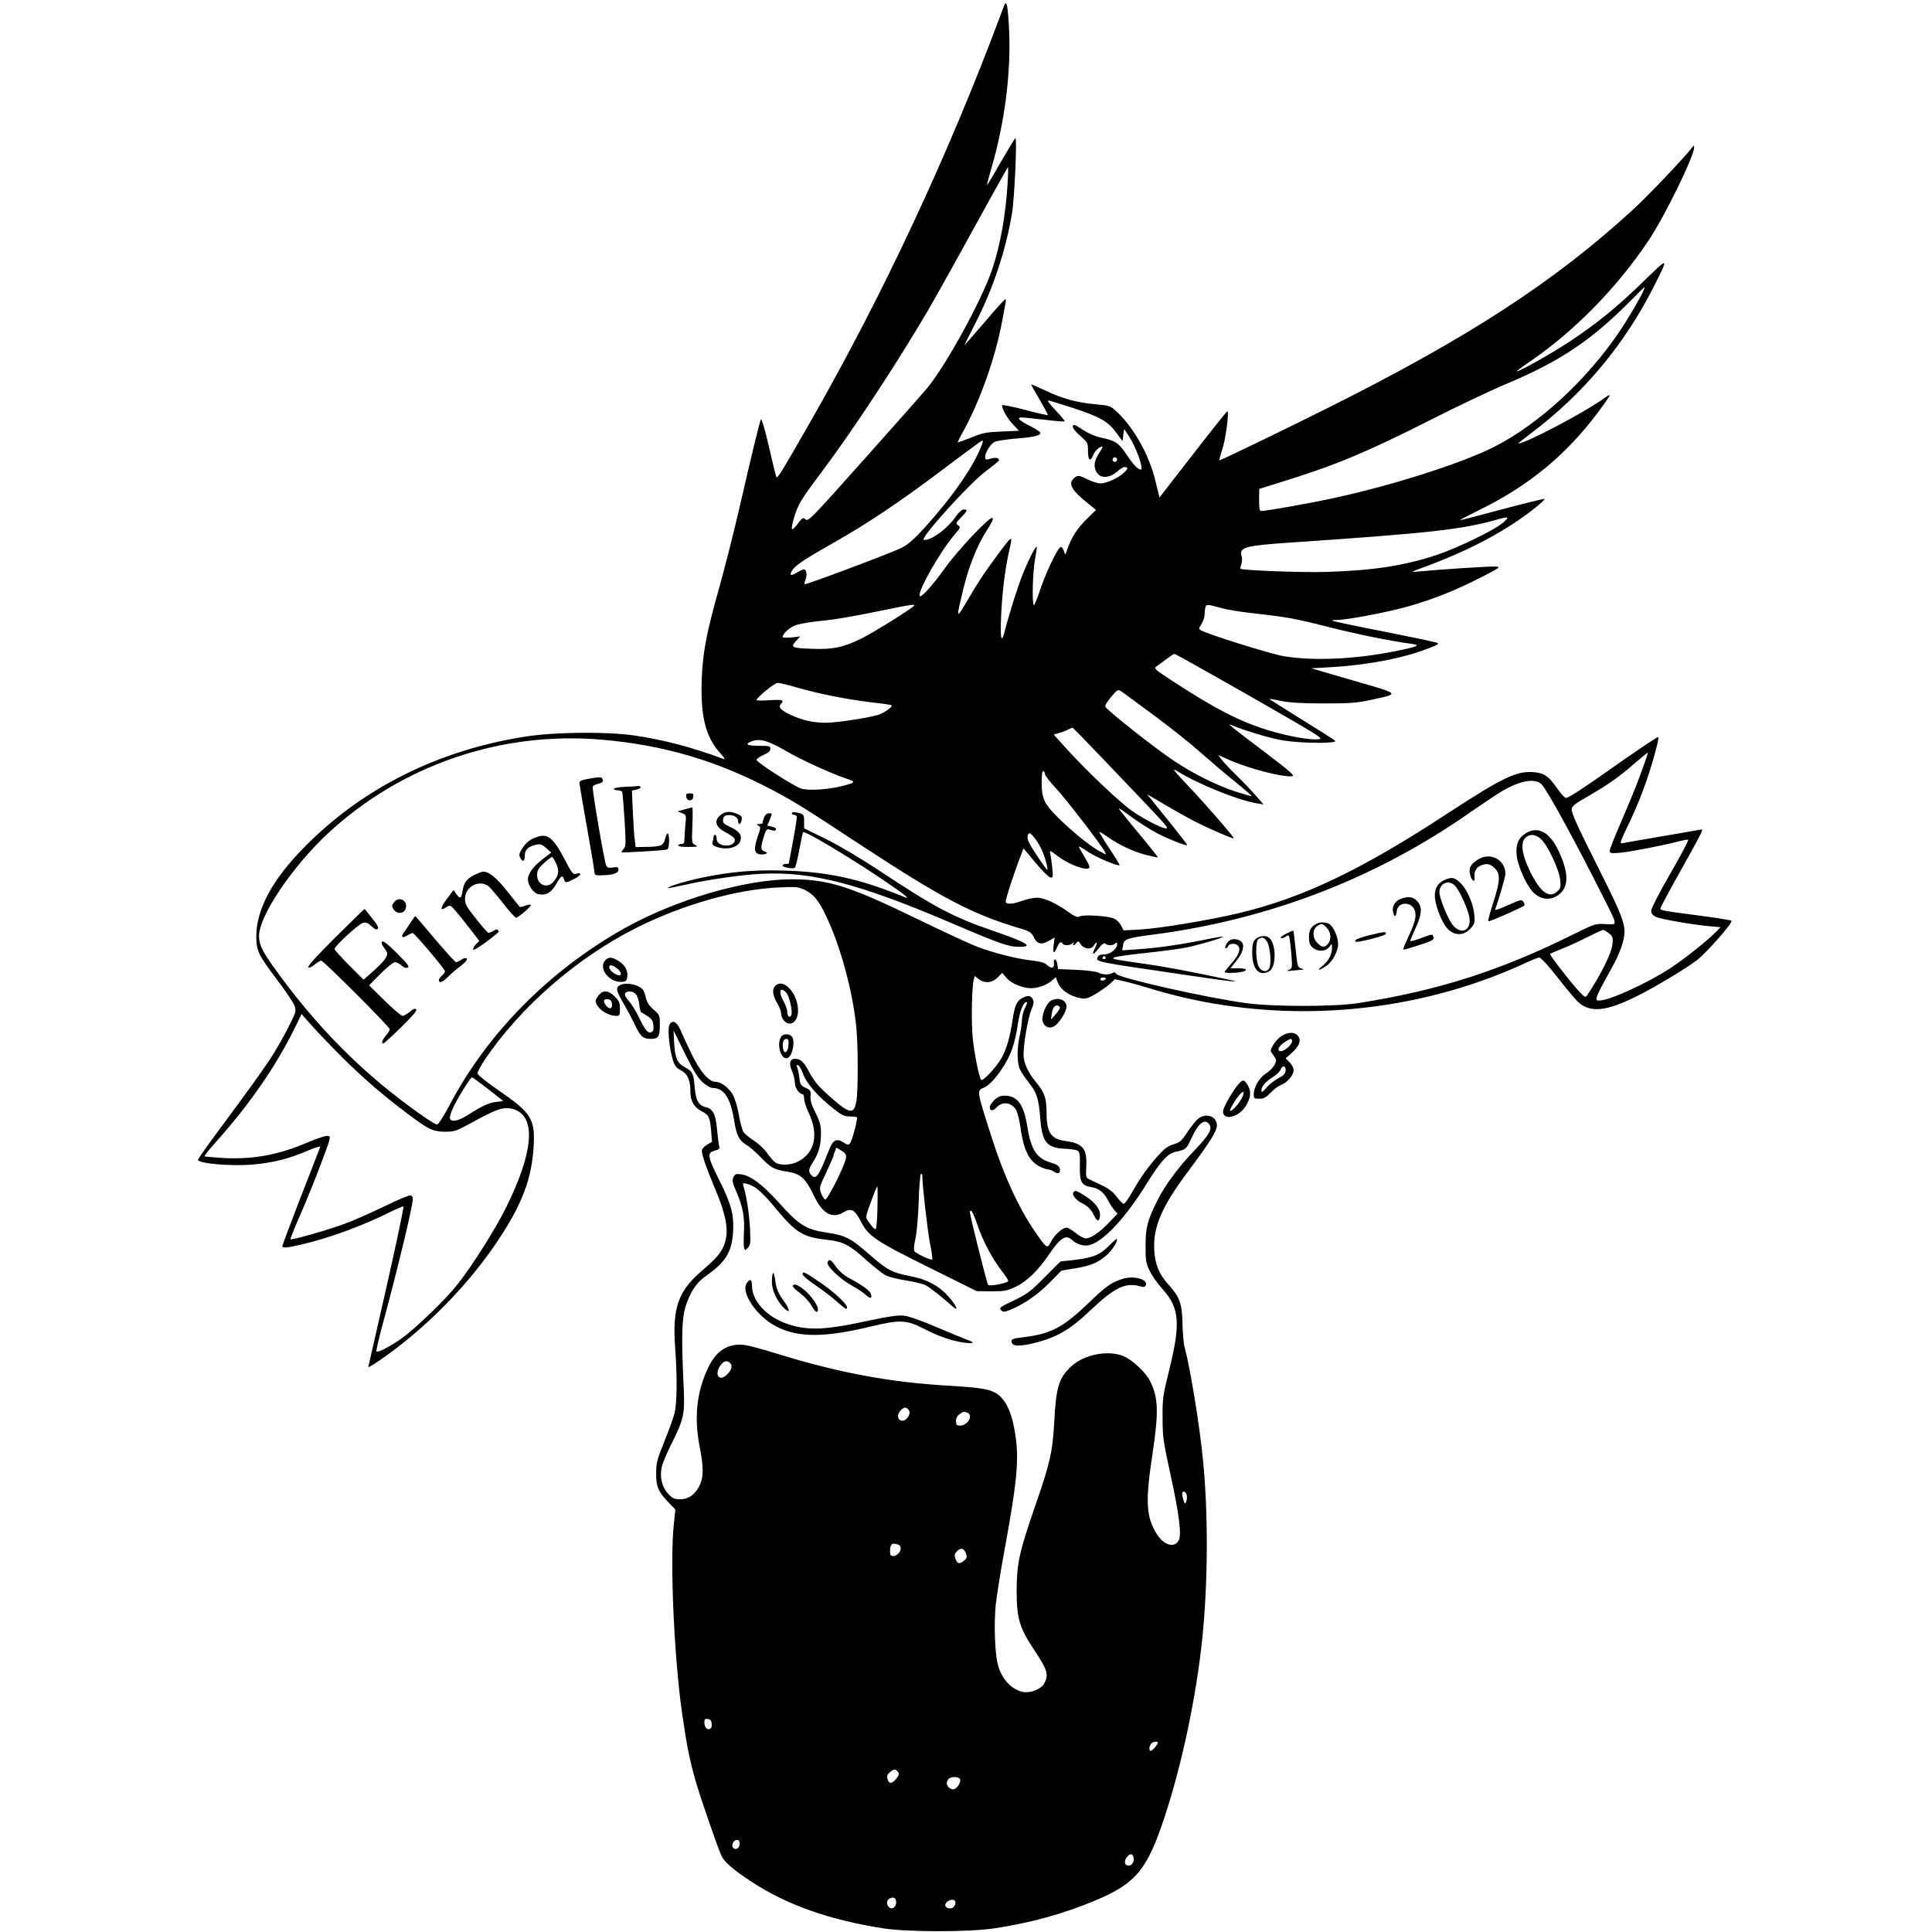 <svg version="1" xmlns="http://www.w3.org/2000/svg" width="1678.667" height="1678.667" viewBox="0 0 1259 1259"><path d="M652.1 9.6C618 101 575.3 192.4 528 275c-19.3 33.7-21.4 37.1-22.1 35.8-.3-.7-2.6-9.8-4.9-20.1-2.4-10.3-4.7-18.2-5.1-17.5-.9 1.6-5.9 22.3-14.4 59.3-3.7 15.9-9.4 38.3-12.6 49.7-8.4 29.7-10.9 42.4-11.6 60.3-.9 24.1 2.5 37.8 11.9 48.1 2.8 3.1 3.6 4.5 2.3 4-20.1-7.5-38.8-12.5-58-15.3-18-2.6-51.4-2.3-70.4.6-56.9 8.7-106.8 33.5-144.8 72.2-21 21.3-31.3 40.5-31.3 58.3.1 9.2 1.3 11.9 13.8 28.4 5.6 7.3 10.6 14.9 11.2 16.8 1.1 3.2.8 4.1-3 11.7-10.2 19.9-12.8 23.7-45.8 68.4-7.8 10.5-14.2 19.6-14.2 20.1 0 2.4 21.5 4.3 35.4 3.1 13.4-1.1 23.9-3.8 35.8-8.9 5.8-2.5 8.8-3.3 8.4-2.4-.3.8-5.9 15.4-12.6 32.4-6.6 17.1-12 31.5-12 32 0 1.5 3 1.2 12.4-1 18.2-4.2 40.2-12.3 57.9-21.2 4.3-2.1 8.2-3.8 8.6-3.6.4.2-4.5 23.7-11 52.3-6.5 28.6-11.9 52.1-11.9 52.3 0 .6 5-2.5 11.5-7.2 31.5-22.6 60.2-53.4 79.1-84.8 11-18.3 15.9-32.8 17.1-50.9 1.2-18.6-1.2-22.5-22.7-37.3-7.4-5.1-13.6-10-13.8-10.9-.2-.9 1.9-4.9 4.6-9 23.5-34.7 60.1-66.6 99.2-86.2 29.9-15 65.4-25.1 92.7-26.2 11.1-.5 12.5-.4 16.7 1.6 6 3 9 6.7 14.2 17.6 9.1 19.2 16.8 47.5 19.3 70.7 1.3 11.2 1.4 42 .2 49.1-1.5 9.3-4.3 8.9-17.3-2.7-7.5-6.7-10.2-9.9-13.2-15.5-3.7-7.1-5.8-9.1-9.5-9.1-3.4 0-4.2 3.1-2 7.9 1 2.4 1.9 5.8 1.9 7.7 0 3.3 2.8 7.4 5 7.4.6 0 1 1.3 1 2.9 0 1.6 1.3 5.7 2.9 9.1 6.8 14.3 4.2 26.4-7 32-4.6 2.4-11.6 2.6-14.7.5-1.2-.9-3.6-3.6-5.3-6.1-1.7-2.5-5.5-6.1-8.5-8-3-1.9-6.1-4.5-6.9-5.7-.8-1.3-2.2-6.3-3-11.2-.9-4.9-2.6-10.7-3.8-12.9-2.5-4.6-7.8-8.6-11.3-8.6-4.5 0-10.2-6.7-15.9-18.5-2.9-6-6.2-13.1-7.3-15.8-2.4-5.3-5.6-6.4-7.1-2.4-1.1 2.9.2 15.3 2.3 22.2 1.3 4.1 2.2 5.4 5.3 7 4.4 2.3 6.2 6.3 6.2 13.8.1 6.3 2.3 10.2 7.1 12.7 4.9 2.5 5.6 3.8 6.4 12.8l.6 7.3-3 1.7c-1.6.9-3.2 2.5-3.5 3.4-.7 1.9 2.2 10.5 8.9 26.5 6.2 14.7 8.2 24.3 6.6 31.7-1.4 7-4.8 11.5-14.8 20-16.3 13.8-20.2 24.5-18.2 51.3 1.4 19.2 1.2 36-.5 42.5-.8 3.1-3.8 11.4-6.7 18.5-4.6 11.4-5.2 13.6-5.2 20.3-.1 8.8 1.4 12.2 8.1 19.1l4.4 4.6-1 9.6c-2.6 23.5.1 86.1 5.4 123.3 3.2 21.8 4.8 29.8 8.6 43.3 3.7 12.8 15.1 45.6 17.2 49.8 2.1 4 7.9 9 19.2 16.4 23 15.2 51 25.1 86.5 30.6 16.2 2.4 54.7 2.4 71.5 0 23.7-3.5 45.1-9.4 66.2-18.2 26.5-11.1 33.9-20.1 45.1-54.1 11.4-34.3 20.8-78.8 24.7-116.9 3.7-35.8 3.9-81 .5-115.5-2.3-23.5-8.3-60.2-12.1-74.4-.6-2.2-1.2-9-1.3-15.1-.3-13-1.8-17.2-9-25.2-6.3-6.9-8.8-13.1-9.4-22.3-.9-15.4 4.7-28.5 22.3-52 14.2-19 18.5-25.9 18.5-29.7 0-6-7.4-8.4-12.5-4-1.4 1.2-4.5 5.1-6.8 8.6-3.7 5.6-4.8 6.6-8.9 7.8-3.4 1-5.8 2.6-9.4 6.6-7 7.8-11.7 14.2-17.1 23.7-2.6 4.7-5.3 8.5-6 8.5-.6 0-2.7-2.1-4.6-4.6-3.3-4.3-5.5-5.7-17.7-11.3-2.4-1.2-2.5-1.5-2.1-8.9.5-11.2-2.4-14.6-13.3-16.1-9.7-1.2-12.6-5.5-12.6-18.6 0-9.4-1.3-13.1-6.9-19.8-5-6-8.1-12.6-8.1-17.7 0-7.4 2.9-24.5 5.1-29.4 1.6-3.9 1.8-5.3.9-7-1.3-2.5-3.1-2.6-6.9-.7-3.5 1.8-4.8 4.9-6.2 13.9-1.6 11.1-3.8 18.7-7 24.8-3.1 5.7-12.3 15.8-13.5 14.6-1.3-1.3-4.4-16.5-5.5-27.2-1.1-10.4-.6-33.2.7-38.2l.6-2.3 2.5 2c3.9 3 8.8 2.6 12.4-1l3-3 3 3.5c3.1 3.5 10.4 6.5 15.8 6.5 4.4 0 9.9-2 13.1-4.6l3-2.6 1.1 2.9c2 5.4 7.7 9.4 15.1 10.8 3.1.6 4.7.2 9.5-2.6 3.1-1.8 7.4-4.8 9.3-6.5l3.6-3.3 6.5 1.5c3.5.8 10.7 2.8 15.9 4.4 71.8 22.1 151.5 19.6 222.5-7 7.4-2.8 17.1-6.8 21.6-9 4.6-2.2 9.1-4 10-4 1 0 5.8 5.2 11.7 12.7 5.5 7.1 11.5 14.2 13.3 16 8.1 7.6 18.7 6.5 39.5-4 11.2-5.6 30.7-17.3 38.1-22.9 6.4-4.9 23.8-24.7 22.6-25.8-.4-.4-10-1.9-21.3-3.4-23.8-3.1-25-3.3-25-4.6 0-.5 5.3-10.5 11.9-22.3 16.3-29.2 16.5-29.6 14.3-29.1-.9.2-12.3 2.2-25.2 4.4-12.9 2.2-24.5 4.2-25.7 4.5-2 .5-1.6-.7 3.7-11.8 6.1-12.7 10.4-23.7 14.5-36.7 3.4-10.8 5.7-20.1 5.1-20.7-.3-.3-10.8 6.7-23.3 15.4-26.5 18.7-35.1 24.3-36.9 24.3-.7 0-3.2-2.8-5.6-6.2-5.6-8-8.5-10-15.1-10.6-11.5-.9-20.1 3.2-56.6 27-55.6 36.5-94.3 55-135.6 64.8-18.6 4.5-51.8 10-64.1 10.7l-11.2.6-1.6-3.1c-.9-1.8-2.9-3.8-4.4-4.5-3.5-1.8-20.1-2.9-22.6-1.5-1.5.8-3 .2-7.8-3.2-7.9-5.6-15.5-9-20.1-9-2.1 0-6.3.9-9.4 2-6.6 2.3-10.2 2.5-10.9.7-.4-1.1 5.7-19.8 10.5-32l1.1-2.8 7.8 9.3c4.2 5.1 8.6 9.4 9.6 9.6 1.8.4 1.9-.1 1.3-6.4-.4-3.8-1-8-1.3-9.3-.6-2.2-.2-2 4.9 1.8 8.2 6.2 20.7 10.4 20.7 7 0-.6-1.6-3.7-3.5-6.9s-3.5-6-3.5-6.4c0-.3 2.7 1.2 6 3.5 5.4 3.6 19.6 9.6 20.6 8.7.2-.2-2.8-5.1-6.6-10.8-3.8-5.7-6.8-10.6-6.6-10.8.2-.2 2.6 1.2 5.3 3.1 7.3 5.2 16.6 9.6 25.1 11.8 4.1 1 7.6 1.8 7.8 1.6.1-.1-5.5-7.2-12.6-15.7s-12.9-15.8-12.9-16.2c-.1-.4 3.7 2.2 8.3 5.6 4.7 3.5 12.1 8.2 16.5 10.5 7.7 4 19.1 8.5 19.7 7.8.2-.2-4-5.7-9.3-12.3-5.3-6.5-11.2-13.9-13.2-16.4l-3.6-4.4 4 2.3c13.5 8 21.8 12.7 27.9 15.8 9.3 4.7 24.6 11.3 24.6 10.6 0-1.1-19.1-23.1-30.2-34.7-8.6-9.1-10.3-11.3-7.2-9.4 13.3 8.4 40 19.3 52.4 21.3l4.4.7-5.1-5.8c-2.8-3.3-8.6-9.3-12.8-13.4-4.2-4.1-8.5-8.7-9.6-10.2l-2-2.8 6.6 3c13 5.8 35.6 11.7 41.6 10.8 2-.2-1.6-3.3-18.6-16.2-22.6-17.1-24.1-18.4-21-17.1 9 3.8 25.7 8.7 33.5 10 12.4 2 36.1 2.1 34 .2-.8-.8-10.8-7.1-22.3-14.2-11.4-7.1-20.6-12.9-20.5-13.1.2-.1 3.7.5 7.8 1.4 5.4 1.1 13.1 1.6 27.5 1.6 17.1 0 21.5-.3 30.4-2.2 19.7-4.3 20.3-3.7-11-12.7l-27.4-8 12.5-.7c24-1.4 46.8-5.7 63.4-12.1 6.4-2.4 7.6-3.2 6.1-3.8-1.1-.5-16.8-3.8-34.9-7.4-18.1-3.5-33.1-6.7-33.4-7-.3-.3 1.1-.5 3.1-.5 6.3 0 31.8-4.8 45.2-8.5 16.4-4.5 32.4-10.9 48.9-19.4 11.9-6.1 12.7-6.6 9.5-6.9-3-.3-37 1.9-51.4 3.3-4.6.5-4.1.2 5.5-3.3 29.4-10.9 53.1-23.6 71.6-38.4 3.5-2.8 6.2-5.3 5.9-5.6-.4-.4-13 2.8-41.6 10.4-7 1.9-13.1 3.4-13.5 3.4-.5 0 5.4-3.1 13.1-6.9 31.6-15.5 55.9-35.5 76.5-62.9 4.4-5.9 8-11.1 8-11.5 0-.5-1.5.2-3.2 1.5-11.8 8.8-51.5 29.8-56.4 29.8-.3 0 3.6-3 8.5-6.8 34-25.6 61-57.9 80.2-96.2 9.5-18.8 9.5-18.8-6.8-2.9-17.2 16.8-30.9 27.9-48.3 39.4-11.6 7.7-32.6 19.5-34.5 19.5-.5 0 3.1-2.7 8.1-6.1 29.4-20.1 57-48.2 77.8-79.3 10.3-15.4 29.7-55 29.6-60.5-.1-1.5-.2-1.5-1.3 0-4.8 6.3-28.2 31-37.9 39.9-51.4 47.3-107.1 83.6-198.8 129.5-28.8 14.4-70.4 34.5-71.4 34.5-.2 0 .7-3.5 2.1-7.7 2.2-7 4.4-24.3 3.1-24.3-.3 0-10.4 12.6-22.4 28.1l-21.8 28.1-2.7-11c-4.2-17.2-14.4-35.2-25.8-45.5-3.5-3.2-4.5-3.5-12.7-4.2-12.2-1-22.2-3.7-33.1-9-5.1-2.4-9.3-4.2-9.3-3.9 0 .3 2.5 4.8 5.6 10 3.1 5.3 5.4 9.7 5.2 9.9-.2.2-7-1.3-15.1-3.5-8.1-2.1-14.7-3.4-14.7-2.9 0 2.5 3.2 8.2 6.9 12.2l4.1 4.4-11.2.5c-10 .4-12.3.8-20 4-4.9 1.9-8.8 3.3-8.8 3.1 0-.2 2.2-4.6 5-9.6 10.3-19.3 19.9-46.8 24-69.1 1.2-6.1 2.2-11.9 2.4-12.9.2-.9.1-1.7-.3-1.7s-6.5 6.7-13.5 15c-7.1 8.2-13 15-13.1 15-.1 0 2.8-6 6.6-13.3 11.9-23.1 20.3-48.2 24.4-72.7 1.6-9.2 3.4-49 2.2-49-.3 0-4.5 6.9-9.4 15.4-4.8 8.5-8.9 15.3-9.1 15.2-.1-.2 1.3-5.7 3.2-12.2 8.2-28.4 12.2-59.4 11.3-85.9-.3-8.8-1-17.3-1.5-18.9-.8-2.8-1-2.4-4.1 6zm4.5 110.1c-1.3 20.7-4.5 38.6-9.6 54.5-6.3 19.8-30.4 63.9-43.1 79.1-3 3.5-21.5 24.5-41.3 46.6-33.7 37.8-35.9 40.1-37.6 38.6-1.7-1.5-2-1.3-5.4 3.1-4.1 5.4-4.6 4.2-2-4.7 2.5-8.2 4.3-11.3 17.3-28.6 21.3-28.4 49.9-72 70.3-106.8 5.7-9.9 19.6-34.8 30.8-55.3 11.2-20.4 20.6-37.2 20.8-37.2.3 0 .2 4.8-.2 10.7zm414.7 69c-1.5 3.9-9.9 18.3-15.6 26.8-21.5 32.1-53.1 61.1-82.4 75.9-21.7 10.8-65.9 24.9-104.3 33.2-15.6 3.4-43.8 8.4-47 8.4-1.2 0-1.5-1.4-1.5-7.2l.1-7.2 17.9-5.6c32.9-10.3 52.6-18.6 93-39 17.1-8.7 39.8-19.5 50.5-24 34.5-14.5 55-28.2 80.5-53.9 4.9-5 9.1-9.1 9.2-9.1.1 0-.1.8-.4 1.7zM700 266.1c17.4 5.8 22.1 8.6 27.6 16.1l3.9 5.3.5-4 .6-4 3.2 5c4.7 7.2 9.8 21.5 7.6 21.5-1.9-.1-4.9-3.2-8.8-9.1-5.2-8-7.8-9.8-16.2-11.5-4.7-1-8.8-2.8-12.9-5.4-5.1-3.4-6.1-3.7-6.4-2.3-.2 1.1 1.5 3.4 4.8 6.3 4.9 4.3 5.1 4.7 5.1 9.7 0 6.3 1.4 7.6 3.4 2.9 1.2-3 4.1-5.6 6-5.6.4 0-.5 1.7-1.8 3.7-3.2 4.9-4 8.2-2.7 11.6 2.2 5.7 8.5 6 14.6.6 2.2-2 4.1-2.9 5.2-2.5 1.4.6 1.3 1-.7 3.1-3.3 3.5-11.7 7.5-15.7 7.5-1.9 0-5.6-1.1-8.3-2.5-5.8-2.9-6.8-3-9.2-.8-3.9 3.6-1.6 7.7 9.6 16.7l4.8 3.9-6.2 6.1c-5.9 5.8-9.8 11.8-12.5 19.6l-1.3 3.5-1.1-2.9c-.9-2.2-1.4-2.6-2.4-1.7-2.4 1.9-9.8 17.9-13.1 28.1-1.8 5.5-3.6 9.7-3.9 9.3-1.3-1.2-.7-22.1.8-29.9.8-4.3 1.3-7.9 1.1-8.1-.7-.7-5.5 8.8-9 17.6-3.4 8.3-9 26.2-11.7 36.8-2.3 9.5-3.2 6.1-2.5-9.5.7-16 2.7-31.3 5.5-43.5 2.2-9.5 1.9-9.3-8.8 5.2-8.7 11.9-11 15.3-19.4 29.6-6.7 11.3-6.7 11-2-8.5 3.4-14.4 9.3-29.2 15.2-38.1 3.3-5 4.6-7.7 3.9-8.4-1.4-1.5-22.8 21.1-31.3 33.1-7.9 11.1-15.6 19.5-16.2 17.7-1.2-3.4 13.7-29.4 22.6-39.7 4-4.6 4.2-5.1 2.5-6.3-1.7-1.2-1.6-1.6 1.9-5.1 4.2-4.3 4.5-5.2 1.7-5.2-1.1 0-3.1 1.7-4.9 4.3-5.5 8.1-16.6 16.3-21.1 15.5-3.1-.5 30.6-37.8 40.9-45.1 4.4-3.3 8.1-6.3 8.1-6.7 0-1.7-2-2.1-5.5-1.1-3.2.9-3.5.8-3.5-1.2 0-2.9 3.4-8.3 6.1-9.7 1.2-.7 7.4-1.6 13.8-2.2 11.8-.9 16.1-1.9 16.1-3.8 0-.5-3.1-2.6-7-4.5-6.8-3.4-8.8-5.5-5.2-5.5.9 0 7.5.7 14.6 1.5 7.1.9 13.1 1.3 13.4 1.1.2-.3-2.4-3.5-5.8-7.1-3.5-3.6-5.7-6.5-4.9-6.5.8 0 8.4 2.3 16.9 5.1zm-60.1 23.6c-5.3 14.1-18.9 33.7-37.2 54-7 7.7-10.7 11-15.2 13.3-6.5 3.3-62.5 24.3-63.2 23.7-.2-.2.1-1.7.7-3.2 1.1-3 .5-6.5-1.2-6.5-.6 0-2.6 1-4.5 2.1-4.2 2.6-5.3 1.8-2.7-1.9 2.3-3.2 9.1-7.6 26.4-17.4 21.7-12.2 43.3-26.7 70.3-47 14.4-10.9 26.5-19.8 26.9-19.8.4 0 .3 1.2-.3 2.7zm88.1 9.8c0 .8-.7 1.5-1.5 1.5s-1.5-.7-1.5-1.5.7-1.5 1.5-1.5 1.5.7 1.5 1.5zm251.6 41c-5.6 4.9-30.1 16.8-44.1 21.4-21.4 6.9-40.5 9.8-71 10.8-15.8.5-55.1-1-56.3-2.1-.1-.2.2-1.5.7-2.9.6-1.6.7-3.8.1-5.7-1.5-5.3 3-6.5 31.5-8.4 91.4-6.2 112.1-8.5 135-15 7.6-2.2 8.4-1.8 4.1 1.9zm-384.1 54.4c-2.7 2.6-27 17.7-34 21.1-11.6 5.8-18.7 7.3-31.9 6.8-13.6-.4-14.8-1-10.9-5l2.8-3.1-5.7.7c-3.2.3-5.8.2-5.8-.3 0-2 4.3-6 8-7.5 2.3-.9 8.7-2.1 14.3-2.7 12.2-1.2 21.7-2.8 43.7-7.3 17.7-3.7 21-4.1 19.5-2.7zm201 1.5c3.3.9 11.9 2.3 19 3.1 23.3 2.6 28.3 3.5 50.2 9.1 19.5 4.9 40.2 9.1 53.8 10.9 6.7.9 4.7 1.9-10.6 4.9-26.3 5.3-53.4 6.4-72.4 3.2-8.6-1.5-48.4-13.9-53.8-16.8-1.7-.9-1.7-1.1.3-4.2 1.1-1.8 2-4.7 2-6.4 0-1.7.3-3.8.6-4.7.7-1.8 1.1-1.8 10.9.9zm18.2 57.3c48.3 27.7 48.4 27.8 43.9 28.1-5.5.4-18.3-1.9-30.3-5.4-19.4-5.6-36.7-14.5-66.2-33.9-9.6-6.3-10.3-7-8.5-8.2 1-.7 3.9-2.9 6.4-4.7 2.5-1.9 4.9-3.5 5.3-3.5.5-.1 22.7 12.4 49.4 27.6zM519.3 448c14.5 4.2 32.4 7.7 47.9 9.6 7.3.8 13.5 1.7 13.8 2 .9 1-5 5.1-8.9 6.3-6.8 2-27.2 5.1-33.7 5.1-8.4 0-15.6-1.6-23.2-5.2-6.5-3-8.3-5.1-6.3-7.1 2.5-2.5.9-3-7.4-2.4-4.7.3-8.5.3-8.5-.1 0-1.6 11.7-11.1 13.7-11.2 1.3 0 6.9 1.3 12.6 3zm233 18.4c10.6 7.8 24.2 18.7 30.2 24.1 6.1 5.4 16.1 13.9 22.2 18.8 6.2 5 11.1 9.2 10.9 9.5-.2.2-5.2-1.3-11.1-3.2-12.5-4.2-26.5-11.2-39.2-19.6-11.5-7.5-44.7-33.7-45.1-35.6-.2-.7 1.6-3.6 4-6.4 4.1-4.8 4.3-4.9 6.6-3.4 1.3.9 11 8 21.5 15.8zM722.1 498c37.9 39.7 39.4 41.3 38.1 41.8-1.9.6-13.4-5.2-22-11-8.3-5.7-30.6-26.9-43.5-41.2l-8-8.9 3.9-1.2c2.2-.6 4.9-1.7 5.9-2.3 1.1-.6 2.3-1 2.6-.9.3.1 10.7 10.8 23 23.7zM392 482c40.6 3.5 75.2 13.7 111.5 32.9 14.4 7.6 21 11.8 57.5 35.8 52.9 34.7 72.5 45 103.7 54.3 6.5 1.9 7.4 2.6 9 5.8 2.2 4.5 5 5.1 10 2.2l3.6-2.1-.7 5.1c-.7 5.6.3 6 2.4 1 1.3-3.1 2.4-3.7 3.5-2 .9 1.4 4.8 1.2 6.4-.3 1.1-1 1.3-1 .7 0-1 1.9.5 1.6 1.9-.3 1-1.4 1.3-1.3 2.8 1 2.2 3.3 7.1 3.6 8.7.5.7-1.1 1.4-1.8 1.7-1.6.2.3-.3 1.9-1.2 3.7-2.4 4.7-1.2 4.7 2.5 0 2.3-2.9 3.6-3.8 4.3-3.1 1.5 1.5 5 1.4 6.5-.1.9-.9 1.2-.8 1.2.5 0 3.1-4.6 6.7-8.5 6.7-2.3 0-3.8.5-4.2 1.6-1.2 3.3-2.8 2.9 58.4 11.9 28.8 4.3 38.1 5.2 26.1 2.7-23.5-5-41.5-8.4-53.8-10.1-21.5-3.1-21.7-3.1-19.8-4.2.8-.5 10-1.8 20.4-2.9 10.4-1.1 22.3-2.7 26.4-3.5 8.6-1.8 24.4-6.4 23.8-7.1-.3-.2-5.8.7-12.4 2.1-15.7 3.2-30.6 5.3-43 6.1l-10.1.7.5-3.2c.6-4.2 2.2-4.8 20.7-7.2 72.8-9.6 140.7-35.3 200-75.7 7.7-5.3 17.2-11.8 21.2-14.4 13.9-9.4 25.8-12.5 30.8-7.8 3.5 3.3 22.8 38.7 41.5 76 8.3 16.7 8.3 15.6.2 15.2-6.6-.4-6.8-.3-22.2 7.3-46.8 23.2-87.4 36.1-139 44.2-15.9 2.4-55.2 2.4-73 0-26.7-3.7-82.5-16.3-84.5-19-.8-1.1-1.6-1.3-2.6-.6-2 1.3-6.7 1.1-9.2-.3-1.2-.7-7.5-1.5-14.2-1.8l-12-.5-.5-3.3c-.5-3.6-2.7-4.1-2.2-.5.4 3.2-1.6 3.8-4.3 1.3-1.8-1.7-4.3-2.4-10.3-3.1-9.6-1.1-24.5-4.8-35.5-9-4.5-1.7-22.4-10-39.7-18.4-43.2-21-57.4-25.5-80.9-25.5-30.9 0-75.7 13.2-109.5 32.1-48.5 27.3-88.8 68-113.4 114.6-3.7 7.1-7.4 12.9-8.3 13.1-1.9.3-21.2-13.6-36.1-25.9-23.5-19.6-44-41.3-63.8-67.6-13.5-18.1-16.1-22.7-16.2-29.3-.1-13 21.6-45.2 45-67 48-44.5 112.6-66.6 178.2-61zm119.5 7c10.9 6.3 30.1 15.1 40.4 18.5 6.1 2 5.7 2.5-3.4 4.8-9.2 2.3-22.3 3.1-26.6 1.5-5.3-1.9-28.9-17.1-28.9-18.6 0-.7 2-2.1 4.5-3.2 3.2-1.4 4.5-2.5 4.5-4 0-1.8-.6-2-7.5-2-7.8 0-9.5-1.1-4.7-2.9 5.3-2 10.2-.7 21.7 5.9zm557.9 14.6c-2.5 7.1-8.2 21-12.5 30.8-4.3 9.9-7.9 18.8-7.9 19.9 0 1.8.5 1.9 6.8 1.4 7.1-.7 26.7-4.5 37.3-7.2 3.3-.9 6.5-1.5 7-1.3.5.2-4.7 10.1-11.6 22-7 12.1-12.5 22.8-12.5 24.2 0 1.8.9 3 2.8 4 2.9 1.5 24.1 5.2 35.5 6.2l6.9.6-2.4 2.5c-4.8 5.2-20.7 17.9-30 24-15 9.9-40 21.3-46.5 21.3-3.6 0-3.2-1 9.5-24 2.3-4.2 4.8-10.3 5.7-13.8 2.7-10.5 1.7-13.5-17-50.8-12-23.8-16.6-33.9-16.3-35.9.2-2.3 1.9-3.6 10.8-8.7 13-7.5 20.2-12.6 30.5-21.6 4.4-3.8 8.1-6.8 8.3-6.7.2.1-1.8 6.1-4.4 13.1zm-388.4 1c0 .8 3.2 4.9 7.2 9.2 6.6 7.1 29.3 36.5 31.8 41.3 1.1 2 1.1 2-2.2.3-10.4-5.2-33.4-25.8-36.7-32.7-2-4.3-2.5-7.7-2.2-16 0-2.9.5-4.6 1.1-4.2.6.3 1 1.3 1 2.1zm-6.7 41.6c1.4 1.8 3.3 4.9 4.2 6.8 1.9 3.7 4.7 13.2 4 13.8-.4.4-9.5-12.9-11.8-17.5-1.6-3-1.4-6.3.4-6.3.4 0 1.9 1.5 3.2 3.2zm374.2 62c2.4 1.9 2.7 2.6 2.3 6.9-.6 6-7.4 19.9-16.8 33.9-.8 1.2-1.8.6-5.5-3.5-5.8-6.3-18.9-23.4-18.4-23.9.2-.2 3.9-1.8 8.2-3.5 4.3-1.7 11.7-5.1 16.5-7.6 4.8-2.4 9.2-4.5 9.8-4.5.6 0 2.4 1 3.9 2.2zm-328 15.8c.3.5-.1 1-1 1s-1.3-.5-1-1c.3-.6.8-1 1-1 .2 0 .7.4 1 1zm0 14c-.3.5-1.3 1-2.1 1s-1.4-.5-1.4-1c0-.6.9-1 2.1-1 1.1 0 1.7.4 1.4 1zM668 656.7c-1.1 2.1-2 5.6-2 7.8-.1 2.2-.7 6.9-1.5 10.5-1.8 8-1.8 16.4-.2 21 .7 2 3.4 6.1 6 9.3 5.3 6.6 6.6 10.4 7.6 23.6 1.2 15.5 4.3 19.2 16.2 19.7 3.8.1 7.6.8 8.4 1.4 1.1.9 1.4 3.4 1.2 10-.2 10.2 1.1 12.6 7.5 13.6 4.9.8 8.3 3.5 10.9 8.7 1.2 2.3 3 5.2 4.2 6.4l2 2.2-5.4 5.6c-6.4 6.7-12 10.5-15.3 10.5-1.3 0-4.3-1.6-6.6-3.5s-5-3.5-6-3.5c-2.7 0-7.8 4.7-10.1 9.2-2.5 4.8-2.7 4.7-10.7-7-10.5-15.3-20.2-36.5-28.1-61.4-9.8-30.7-9.7-30.1-4.8-32.1 5.7-2.4 15.2-15.7 18.6-26.1 1.2-3.4 2.7-10.2 3.4-15.3 1.3-8.6 3.5-14.3 5.7-14.3.6 0 .1 1.7-1 3.7zm-443.9 33.4c12.9 12.8 26.2 24.2 41.4 35.6 13.8 10.4 16.6 11.7 24.5 11.8 5.9 0 7.3-.4 15.5-4.9 19-10.5 23.2-11.8 29.7-9.6 14.3 5 12.4 27.8-5.2 63.5-7.5 15.1-22.9 39.4-32.7 51.5-6.8 8.4-21.3 22.6-31.8 31.3-7 5.8-19 12.5-20.2 11.4-.3-.4 1.7-9.1 4.5-19.4 9-32.9 19.2-75.4 19.2-79.9 0-1.7-.6-2.4-1.9-2.4-1 0-8.8 3.3-17.2 7.4-8.5 4.1-19.8 9.1-25.3 11.1-10.5 3.9-34.7 10.8-35.3 10.1-.3-.2 2.6-7.3 6.3-15.8 3.7-8.4 9.8-23.4 13.5-33.3 6.7-17.7 6.7-18 4.4-18.3-1.2-.2-7.1 1.7-12.9 4.2-19.3 8.3-35.9 11.3-55.6 10.2-6.3-.4-11.6-.9-11.8-1.1-.2-.2 3.1-4.4 7.4-9.2 21.9-24.4 39.3-49.6 51.6-74.6l4.3-8.9 7.9 8.9c4.4 4.8 13.2 14 19.7 20.4zm233.8 15.2c2.4 2.1 5.1 3.7 6.6 3.7 7.3 0 11.5 6.4 13.9 21.1 1.6 10.1 3.3 13.2 8.6 16.4 1.9 1.1 6 4.8 9.3 8.2 6 6.3 8.5 7.6 16.7 8.8 8.8 1.4 12 4.3 17.4 15.7 5.6 11.8 12 15.3 19.5 10.7 4.7-2.9 7.3-1.5 11 5.9 4.9 9.7 9.3 12.7 44 29.9l31.6 15.7 9.5.1c8.4 0 10.2-.3 15.5-2.8 7.6-3.5 15.1-10.8 22.5-21.8 6.9-10.2 10.6-12.5 14.3-9.1 3.1 2.9 7.5 4.4 11.1 3.7 9.2-1.9 23.8-17.4 38.2-40.7 8.7-14.1 13.5-19.3 18.8-20.3 6.3-1.3 6.8-1.7 10-8.8 4.7-10.2 9-13.3 11.9-8.6 1.7 2.8-.9 7.2-9.5 16.1-10.7 11.1-19.7 23.2-24.6 33.1-6.5 13-7.7 17.8-7.7 29.7 0 9.3.3 11.2 2.6 16 1.4 3 5.3 8.6 8.7 12.3 10.9 12.3 11.6 22.2 4 53-4 16-4.3 18.1-4.2 30.7 0 12.5.4 15.2 5.3 37.5 5.5 25.5 7.2 38.6 5.2 42.3-2.8 5.2-9.7 3.2-14.3-4.2-6.9-11-7.5-21-2.9-51.3 4.3-28.3 4-37.8-1.7-48.8-2.6-5.1-11-13-16.5-15.5-9.9-4.5-25.9-1.6-34.5 6.3-8.2 7.6-10 13.4-11.2 36.2-1.1 19.8-2.6 26.5-12.4 54.8-10.4 30-12 37.5-12.1 54.7 0 19 1.7 24.6 12 40.1 8 12 9 15.2 6 20.9-1.8 3.6-9 6.5-13.7 5.6-7.9-1.5-14.6-9-16.8-18.9-1.8-8.4-2.3-26.4-1.1-38.2.7-6.1 3.2-22 5.7-35.5 7.7-41.6 9.3-57.1 7.5-71.7-2-16.1-5.9-25.6-12.5-30.1-4.3-2.9-10.3-3.9-31.3-5.2-38.7-2.2-72-8.5-112.1-20.9-8.6-2.7-18-5.2-20.8-5.6-10.9-1.4-18.8 3.6-24.2 15.3-7.3 15.8-9 32-5.2 51.4 2.5 12.7 2.5 19.1.1 24.3-2.8 6.2-7.3 9.5-12.8 9.5-3.9 0-5-.5-7.8-3.5-4-4.1-5.6-10.5-4.4-16.9.4-2.5 3.3-9.4 6.3-15.4 8.5-17 9-19.6 8-39.7-1.4-30.5-1.1-42.1 1.3-50 2.9-9.2 7.2-15.8 13-19.8 13-9 17.2-15.6 18-28.9.7-11.2-1.2-18.3-9.3-34.4-7.4-14.8-7.8-17.3-2.5-18.6 3-.8 3.2-1.2 2.6-3.6-.3-1.5-.9-6.3-1.3-10.7-.8-9.3-2.7-13-7.2-14-4.7-1-6.6-4.4-7.3-12.9-.7-9-1.4-10.5-6.4-13.1-4.9-2.6-6.4-5.9-7-15.8l-.4-8.2 7.4 15c5.5 11.2 8.5 16 11.6 18.8zm65.5-5.3c2.2 6 9.4 14.3 19.4 22.2 5.5 4.4 7.2 5.3 10.9 5.3 2.3.1 4.5.3 4.7.6.6.5-1.9 10.9-3.6 15.1-1.2 3.2-2 3.4-5.3 1.2-4.4-2.8-6.7-1.6-9.3 5.1-5.3 13.5-7.4 17.5-9.4 17.5-1 0-2.3-1.1-3-2.4-.9-2.1-.6-3.2 2-7.3 3.8-6 5.2-11.1 5.2-18.9 0-5-.6-7.4-3.6-13.3-2.6-5.2-3.5-8.1-3.2-10.8.3-3.4 0-3.9-3.2-5.4-3.1-1.5-3.6-2.2-4.1-6.5-.3-2.7-.9-5.7-1.4-6.8-.6-1.4-.5-1.8.6-1.4.8.2 2.3 2.8 3.3 5.8zm-205.3 9.7l9.9 7.8-4.9.6c-4.9.7-8.5 2.3-18.7 8.8-5.9 3.7-10.6 4.5-11.2 1.9-.2-1 .7-4.2 2.1-7 2.6-5.7 11.3-19.8 12.3-19.8.3 0 5 3.5 10.5 7.7zm233.2 44.8c-.3 4.1-12.1 27.7-13.6 27.2-.6-.2-1.8-2-2.6-4-1.3-3.6-1.3-4 3.3-13.6 2.5-5.4 4.6-10.1 4.6-10.4 0-.3.5-1.8 1-3.2l1-2.7 3.3 2c2.5 1.5 3.2 2.5 3 4.7zm49.7 11.2c0 6.5 3.5 36.8 5 44.4 1.2 5.6 1.8 10.4 1.5 10.7-.6.7-10.2-3.7-11.5-5.4-.7-.7-.5-3.6.6-8.5.9-4.2 1.8-14.8 2.1-24.7.3-9.4 1-17.2 1.4-17.2.5 0 .9.3.9.7zM571.8 787c-.1 7.7-.7 14-1.2 14-.9 0-2.3-1.5-5.2-5.7-1.4-2-1.3-2.9 2.2-12.2 2-5.6 3.9-10.1 4.1-10.1.2 0 .3 6.3.1 14zm65.3 11.7c3.6 10.4 9.5 21.5 15.9 29.8 2.2 2.8 4 5.6 4 6.2 0 1.4-12 3.7-13.1 2.6-.7-.7-11.9-45.3-11.9-47.6 0-.4.4-.7.9-.7s2.4 4.3 4.2 9.7zM476 888.5c1.5 1.8.6 4.6-2.5 7.5-4.6 4.3-8 .2-4.5-5.5 2.3-3.7 4.9-4.5 7-2zm116.4 30.7c1.4 2.4-1.9 7-4.7 6.6-3-.4-3.4-4.1-.7-6.8 2.3-2.3 3.8-2.3 5.4.2zm38 1.4c4 1.6.3 8.4-4.6 8.4-2.4 0-2.8-.4-2.8-2.9 0-2 .8-3.5 2.2-4.5 2.5-1.8 3-1.9 5.2-1zm142.9 53.5c.7 2.6-.8 7.2-1.6 4.9-1.6-4.5-1.7-7-.3-7 .7 0 1.6.9 1.9 2.1zm-187.9 32.5c3.5 1.3.6 7.4-3.5 7.4-1.5 0-1.9-.7-1.9-3.3 0-4.6 1.4-5.6 5.4-4.1zm44.1 5.8c.8 2.4.6 3.1-1.4 4.7-2.9 2.4-4.3 2-5.5-1.4-.8-2.1-.6-3.1.9-4.7 2.4-2.7 4.7-2.2 6 1.4zm-165.7 110.9c.2 1.8-.2 2.9-1.3 3.4-2 .7-3.5-1.2-3.5-4.5 0-1.9.5-2.3 2.3-2 1.6.2 2.3 1.1 2.5 3.1zm290.6 12.9c-1.3 2.3-3.7 4.8-4.6 4.8-1.2 0-1-3.4.4-4.8 1.6-1.6 5.1-1.6 4.2 0zM585 1154.5c1.1 1.3 1 2.1-.7 4.3-2.8 3.7-5.1 4-5.9.6-.6-2.1-.2-3.1 1.6-4.6 2.7-2.2 3.4-2.2 5-.3zm40.6 5c.8 2.1-2.2 6.5-4.4 6.5s-4.2-1.9-4.2-4c0-.9.5-2.1 1.2-2.8 1.7-1.7 6.7-1.5 7.4.3zm-143.6 42c0 2.8-2.5 4.4-4.2 2.7-1.5-1.5.1-5.2 2.3-5.2 1.4 0 1.9.7 1.9 2.5zm256.8 9.7c.3 2.8-2 5.3-4.3 4.4-2-.7-1.9-3.5.2-5.8 2.1-2.4 3.7-1.8 4.1 1.4zM584 1239.5c0 3.2-2.5 5.1-4.5 3.5-2-1.7-1.9-4.7.2-5.8 2.4-1.4 4.3-.4 4.3 2.3zm38.4-.6c.8 1.3-.3 3.8-2 4.5-1.9.7-4.4-.3-4.4-1.8 0-2.8 5.1-4.9 6.4-2.7z"/><path d="M384 507.4c-5.5 1-6.5 1.5-6.4 3.1.1 1.1 2.2 13.5 4.7 27.5s4.7 27.1 4.9 29c.3 3.4.4 3.5 4.3 3.4 7.8-.1 11.5-1.3 11.5-3.6 0-1.8-.4-2-3.5-1.5-2.7.4-3.7.2-4.4-1.1-1.3-2.5-9.4-50-8.8-51.6.3-.7 2-1.6 3.7-1.9 2.2-.5 3.1-1.2 2.8-2.4-.4-2.1-1.1-2.2-8.8-.9zM407.8 512.7c-4.3.2-7.8.8-7.8 1.3 0 .6 1.1 1 2.5 1s2.8.6 3 1.2c.2.7.9 8.9 1.5 18.2.9 15.3.9 17.1-.6 18.8-1 1-1.5 2-1.3 2.2.6.4 27.9-1.2 29.6-1.8.8-.4 1.3-2.3 1.3-5.6 0-5.9-1.3-6.5-2.6-1.3-1.1 4.4-2.7 5.1-12.5 5.2l-6.7.1-.5-4.3c-.4-2.3-.9-10.6-1.3-18.3l-.6-14.2 3.1-.7c1.7-.4 2.9-1.1 2.5-1.6-.3-.5-.8-.8-1.2-.7-.4.1-4.2.4-8.4.5zM447.2 519.2c.2 1.5 1 2.3 2.3 2.3 1.3 0 2.1-.8 2.3-2.3.3-1.8-.1-2.2-2.3-2.2-2.2 0-2.6.4-2.3 2.2zM446 527.5l-4.5 1.2 2.9 1.2c2.9 1.2 2.9 1.2 2.2 7.9-.3 3.7-.6 7.9-.6 9.4 0 2.1-.5 2.8-2 2.8-1.1 0-2 .4-2 1s2.9 1 6.8.9c5.8 0 6.4-.2 4.3-1.2-2.3-1.1-2.4-1.3-1.9-12.9.3-6.5.2-11.8-.1-11.7-.3.1-2.6.7-5.1 1.4zM469.6 531.1c-4.7 3.7-3.3 8 3.6 11.5 2.7 1.4 5.1 3.1 5.5 4 .8 2.2-1.6 4.4-4.9 4.4-4.3 0-6.8-1.7-6.8-4.5 0-1.4-.4-2.5-1-2.5-.5 0-1 .6-1 1.2 0 .7-.3 2.3-.6 3.4-.5 1.7.1 2.4 2.7 3.3 6.8 2.3 14.3.3 15.5-4.3.9-3.6-.9-5.9-6.6-8.6-4.4-2.1-5.1-2.7-4.8-4.9.2-2 1-2.7 3-2.9 3.6-.4 6.8 1.4 6.8 3.8 0 2.9 1.7 2.4 2.3-.6.4-2.2 0-2.8-2.9-4-4.6-1.9-7.7-1.8-10.8.7z"/><path d="M516 529.9c0 .6.6 1.1 1.4 1.1.8 0 1.6.5 1.8 1.1.2.7-.9 7.7-2.4 15.8-1.5 8-2.7 14.7-2.8 14.8 0 .2-.9.3-2 .3s-2 .4-2 1c0 1.2 6.9 2.5 8 1.4.5-.5 1.8-5.8 2.9-11.8 1.1-6 2.2-11.1 2.5-11.3 1-1.1 28.5 15.3 50.3 29.9 15.2 10.2 20.4 14.3 15.7 12.4-29.2-12-49.8-16.5-78.9-17.3-20.1-.5-33.9.7-53.5 4.7-9.9 2.1-22.4 5.9-21.7 6.6.2.3 4.4-.5 9.2-1.6 15.5-3.6 38.6-7 52-7.6 32.5-1.6 63.6 6.5 123.9 32.3 30.9 13.2 36.8 15.3 43.7 15.3 9.8 0 5.3-2.8-17.2-10.5-26.1-9-37.5-15.1-73.1-38.6-12.8-8.5-27-16.9-35.5-21.1l-14.3-7v-4.3c0-4.8-.1-5-4.7-6-2.1-.4-3.3-.3-3.3.4z"/><path d="M498 532.6c-.6 1.4-1 3-1 3.5s-1 .9-2.2.9c-2 .1-2.1.2-.6 1 1.6 1 1.6 1.4-.3 6.7-2.7 7.9-2.5 11.1.6 11.9 1.4.3 3.3.3 4.2-.1 1.6-.6 1.6-.8-.4-1.6-2.7-1-2.8-2.5-.6-9.6 1.4-4.6 1.9-5.2 3.7-4.7 3.3 1 3.8 1 4.3-.2.2-.6-1-1.4-2.7-1.7l-3-.7 1.5-3.6c1.9-4.6 1.9-4.4-.5-4.4-1.3 0-2.4 1-3 2.6zM994.3 543c-4.8 2.9-6.6 7.2-6 14 .5 6 5.1 17.3 9.4 22.8 5.1 6.8 13.3 7.8 19.2 2.3 5.5-5.2 5.1-14.3-1.3-27.7-5.8-12.2-13.4-16.3-21.3-11.4zm9.7 3.6c4.3 3.7 12 19.8 12.7 26.7.5 4.7.3 5.6-1.8 7.5-5.3 5.1-11.2.7-18-13.3-5.1-10.6-6.2-18.2-3-21.4 2.8-2.8 6.3-2.7 10.1.5zM349.7 545.5c-4.5 1.5-7 3.6-9.8 8.1-1.6 2.6-1.8 3.7-.9 5.4 1.6 3.1 3 2.4 3-1.5 0-3.8 2.3-6 7.7-7.1 2.5-.5 3.7 0 6.3 2.3l3.2 2.9-5.6 4.3c-6.1 4.7-9.6 9.5-9.6 13.2 0 3.6 3.6 8.8 6.5 9.5 5 1.2 8.7-.7 11.9-6.4 3.3-5.7 4.1-6.2 5.1-3.2.8 2.5 1.4 2.5 7-.4 4.5-2.2 4.9-4.5.6-3.1-1.6.5-2.8-1-7.1-9.4-7.5-14.3-11.1-17.2-18.3-14.6zm12.8 17.4c2 4.5 1.6 7.5-1.6 11.4-4 5.2-10.9 2.5-10.9-4.1 0-2.9.8-4.3 4.6-7.9 2.6-2.3 5-4.1 5.3-3.8.4.2 1.6 2.2 2.6 4.4zM963.3 560c-5 3-6.5 5.9-5.2 10.3 1.1 4 3.2 5.1 2.8 1.4-.4-3.5.9-6.3 3.7-7.5 3.7-1.7 6-1.5 8.9 1.1 4.4 3.7 4.3 8.3-.3 22.5-2.2 6.7-3.7 12.4-3.3 12.6.6.4 22-9 23.4-10.3.4-.4.1-1.5-.6-2.5-1.2-1.6-1.8-1.4-10.1 2.3-4.8 2.3-8.6 3.5-8.3 2.8 2.3-6.1 6.7-21.2 6.7-23.3 0-9.1-9.7-14.3-17.7-9.4zM309.2 570.1c-5.1 2.6-6.9 4.9-7.8 10.6-.8 5-1.5 5.3-4.1 1.8l-1.8-2.5-4.2 5.7c-4.5 6.1-4.8 8.3-.6 5.6 2.6-1.7 2.6-1.7 6.2 2.3 2 2.3 6.2 7.6 9.5 11.8l5.9 7.7-2.3 2.4c-1.2 1.3-1.9 2.8-1.6 3.4.5.8 10.8-6.4 16.5-11.5.1-.1 0-.7-.4-1.3-.4-.7-1.4-.5-3 .5-1.3.9-2.9 1.4-3.4 1.2-.5-.1-4.1-4.3-8-9.2-6.1-7.6-7.1-9.4-7.1-12.8 0-7.9 8.9-12.8 15.2-8.4 1 .7 5.2 5.6 9.4 10.9 4.1 5.4 8.1 9.7 8.7 9.7 1.6-.1 10.4-7.7 9.6-8.4-.3-.3-1.9 0-3.7.6-1.7.7-3.3 1-3.5.8-.2-.3-3.8-4.8-8.1-10.1-7.1-9-11.9-12.9-15.8-12.9-.7 0-3.2 1-5.6 2.1zM941.4 573.4c-4.3 1.9-6.4 5.3-6.4 10.3 0 4.8 3.2 14.1 6.7 19.5 4.5 6.7 11.9 7.4 16.9 1.5 2.4-2.8 2.6-3.7 2.1-8.8-.6-7.3-5.1-17.1-9.4-20.9-3.7-3.3-5.3-3.6-9.9-1.6zm6.7 3.7c3 3 8.8 16 9.5 21.1 1.1 8.3-5.5 11.1-10.8 4.7-3.2-3.8-8.8-17.5-8.8-21.5 0-5.8 6-8.4 10.1-4.3zM914.4 585.2c-4.6 1.2-7.3 4.6-6.7 8.5.7 4.2 2.1 4.2 2.5.1.6-6.3 9.7-6.6 11.8-.4 1.2 3.8.1 8-5 18.8-1.6 3.4-2.8 6.4-2.5 6.6.2.2 4.8-1.1 10.3-2.9 8.4-2.7 9.8-3.5 9.4-5.1-.6-2.3-.7-2.3-8.6.7-3.6 1.4-6.6 2.1-6.6 1.6 0-.4 1.6-4.2 3.5-8.4 4-8.6 4.4-13.3 1.5-16.9-2.3-3-5.2-3.8-9.6-2.6zM256.6 588.2c-1.3 1.9-1.4 2.5-.2 4.3 2 3.1 6.3 3.2 7.7.2 2.5-5.4-4.1-9.4-7.5-4.5zM218.7 610.7c-12 11.9-18.4 19-17.8 19.6.6.6 2.1 0 4.1-1.7 1.7-1.4 3.7-2.6 4.3-2.6 1.5 0 44.7 43.2 44.7 44.7 0 .6-1.1 2.5-2.5 4.1-2.5 3-3.2 5.2-1.7 5.2.4 0 5.7-4.8 11.6-10.6 7.4-7.3 10.5-10.9 9.8-11.6-.8-.8-2.1-.3-4.2 1.6-1.7 1.4-3.9 2.6-4.7 2.6-.9 0-6.2-4.5-11.7-10l-10.1-9.9 7.5-7.6c4.2-4.2 8.3-7.5 9.4-7.5 1.1 0 3 1 4.2 2.1 1.5 1.4 2.9 1.9 4 1.5 1.5-.6.2-2.3-6.9-9.4-5.9-5.9-9-8.3-9.7-7.6-.7.7-.2 2.1 1.5 4.3 2.2 3.1 2.3 3.6 1 6-1.2 2.4-4.3 5.5-11.8 12.1l-2.8 2.4-9.4-9.4c-5.2-5.2-9.5-10-9.5-10.6 0-1.9 15.7-16.3 18.5-17 2.1-.5 3.3 0 5.6 2.2 2.1 2 3.2 2.5 4 1.7.8-.8-.2-2.7-3.6-6.9-2.6-3.3-4.8-6-4.9-6.1-.1-.1-8.6 8.2-18.9 18.4zM267.2 601.7c-1.7 2.7-3.7 5.6-4.4 6.5-1.8 2.5-.3 3.3 2.6 1.4 1.4-.9 3-1.6 3.5-1.6 1.2 0 21.1 23.6 21.1 25 0 .6-.9 1.8-2 2.7-1.1 1-2 2.3-2 3 0 2.2 2.5 1.4 5.6-1.8 1.6-1.7 5.3-4.9 8.2-7.1 3.5-2.7 5-4.4 4.3-5.1-.7-.7-1.8-.4-3.5.7-1.4.9-3 1.6-3.5 1.6s-6.6-6.8-13.6-15c-6.9-8.3-12.7-15-12.9-15-.2 0-1.7 2.1-3.4 4.7zM857.5 602.2c-3.2 1.8-4.4 4-4.5 8 0 5 .8 6.6 4.1 8.4 3.5 1.8 7.4 1 9.4-1.9 1.5-2.1 1.5-2 1.5 1.1 0 4.3-2.2 8.4-6.2 11.6-4.2 3.3-2.4 3.4 2.4.1 4.2-2.8 7.8-9.6 7.8-14.6-.1-4.4-3.2-11.4-5.8-12.8-2.6-1.4-6.2-1.4-8.7.1zm7 2.3c2.9 2.9 3.3 7.9.8 10.7-2.2 2.4-3.9 2.3-6.8-.7-3.3-3.2-3.4-8.7-.3-10.9 3-2.1 3.5-2 6.3.9zM838.2 608.4c-2.4 1.2-4 2.5-3.6 2.9.4.4 1.8 0 3-.8 2.1-1.4 2.3-1.3 2.8 1.3.3 1.5.8 6.4 1.2 10.9.6 8 .5 8.3-1.7 9.3-1.9.8-1.4.9 2.5.5 2.7-.3 5.6-.5 6.5-.6.9-.1.5-.4-.9-.8-2.4-.7-2.5-1.2-3.7-12.5-.6-6.5-1.3-11.9-1.5-12.1-.1-.2-2.2.7-4.6 1.9zM892.6 609.4c-4.9 1.1-9.1 2.7-9.4 3.4-.3 1 .4 1.2 3.2.7 8.3-1.6 16.7-4.1 16.7-5 .1-1.5-1-1.4-10.5.9zM818 612.2c-1.6 1.7-2 3.5-2 8.7 0 10.7 4.5 15.6 11 12.1 5-2.7 4.8-18.8-.4-22.2-2.2-1.5-6.6-.8-8.6 1.4zm7.6 1.3c2.1 3.2 3.1 14.4 1.5 17.4-1.7 3-5.2 2.4-7-1.3-1.9-4.1-2-16.4-.1-17.6 2.4-1.6 3.8-1.2 5.6 1.5zM800.8 613.2c-1.8 1.5-3.1 4.8-1.9 4.8.5 0 1.1-.7 1.5-1.5.7-1.9 5-2 6.5-.1 1.8 2.2.3 6.2-4.5 11.5-2.4 2.7-4.4 5.2-4.4 5.5 0 .8 6.9.8 10.9 0 4.8-1 3.7-2.4-2-2.4h-5.1l4.1-5.1c4.7-5.9 5.5-11.1 2.2-12.9-2.6-1.4-5.4-1.3-7.3.2zM647.9 716.9c-1.6 1.6-2.9 3.6-2.9 4.5 0 2.7 2.1 2.8 4.5.2 3.9-4.2 10.1-3.2 12.9 2.2.8 1.6 2 6.5 2.6 11 1.9 14.1 5.4 21.3 11.8 25 2.2 1.2 4.8 2.2 5.9 2.2 1 0 2.9.7 4.2 1.6 2.7 1.9 4.6.7 3.6-2.4-.4-1.4-2.2-2.6-5.8-3.6-9.1-2.7-12.8-8.3-15.2-23.2-2.4-15-6.5-20.4-15-20.4-2.7 0-4.4.8-6.6 2.9zM699.5 777c-1 1.7 1.4 4.9 5.3 6.9 4.2 2.1 6.3 4.3 8.3 8.5 1.8 3.8 3.3 3.8 3.7.1.4-4.3-2.9-8.8-9.3-12.9-5.9-3.8-7-4.2-8-2.6zM477.9 767.2c-.9 2.1-.6 3.6 2 9.5 4.2 9.7 5.4 16.2 4.9 26.3-.3 4.7-.2 9.3.1 10.3.6 1.7.8 1.7 2.5-.2s1.8-3.2 1.3-13.3c-.6-9.9-2.3-20.7-4.3-27.1-.6-1.7-.3-1.9 2.2-1.3 5.5 1.4 9.6 4.9 19.1 16.3 13 15.7 17.6 18.5 33 20.2 10.6 1.1 14.9 3.3 25.8 13.2 4.9 4.4 10.6 8.9 12.7 10 2 1 7.9 2.5 13.1 3.3 5.2.8 11 2.2 12.8 3.1 2.9 1.5 9.8 6.9 17.7 13.9 4.3 3.8 2.4-.8-2.7-6.5-6.3-7.1-14.2-11.3-25-13.3-11.6-2.2-15.2-4.1-26.4-14-12.2-10.7-15.7-12.5-27.5-14.3-14.2-2.1-18.2-4.6-32.4-20.4-10-11-17.7-16.8-23.6-17.6-3.7-.5-4.3-.3-5.3 1.9zM723.6 810.9c-7.6 7.8-11.5 9.1-32.4 11.1-.2 0-4.9 4.7-10.5 10.4-9.2 9.3-11.2 10.8-20.1 15.1-8.9 4.2-9.7 4.8-8.3 6.2 1.4 1.4 2 1.4 5.9-.1 8.7-3.5 18.1-9.9 25.7-17.7l7.8-7.9 8.4-1.4c10.1-1.6 14.9-3.5 20.4-8.1 3.8-3 8.3-10 7.3-11.1-.2-.2-2.1 1.4-4.2 3.5z"/><path d="M539.3 822.6c-.9 2.3 8 10.8 15.7 15.1 3.6 2 7.7 4.7 9.2 6.1 3 2.8 4.3 2.5 3.3-.7-.6-2-5.4-5.5-14.5-10.4-3-1.6-6.3-4.5-8.2-7.2-3.4-4.8-4.5-5.4-5.5-2.9zM503.8 829.6c-.5.4-.8 3-.8 5.8 0 5.6 3.6 13.1 8.4 17.5 3.4 3.2 3.5.7.1-4-4.4-6.1-5.6-8.9-6.3-14.5-.4-3.1-1-5.2-1.4-4.8zM523 830.4c0 .8 3.9 4.2 8.8 7.4 4.8 3.3 11 8 13.8 10.6 5.3 4.7 6.4 5.3 6.4 3.6 0-2.2-8.5-10.1-17-15.9-10.4-7.2-12-7.9-12-5.7zM731.5 833.4c-7.3 2.3-10.7 4.7-21.9 15.5-16.7 16-24.5 20.2-41.9 22.4-8 1-8.8 1.3-8.5 3.2.4 2.9 5.1 3.1 15.1.6 14.5-3.6 23-8.6 36.6-21.5 15.7-14.8 22.5-18.1 32.4-15.3 2.1.6 2.9.4 3.4-.9 1.4-3.8-7.9-6.3-15.2-4z"/><path d="M486.7 836.1c-4.3 6 6.5 21.9 19.3 28.4 14.4 7.3 31.5 7.2 62-.2 18.3-4.4 22.9-4.2 33.9 1.5 9.4 4.9 18.2 8 26.1 9.1 6.8.9 7.8.1 2.3-1.8-2.1-.8-11.2-4.5-20.3-8.4-10.6-4.5-18.3-7.2-21.5-7.4-3.4-.3-10.2.7-21 3-29 6.4-40.7 7-54 2.6-13.8-4.6-23.4-14.9-23.5-25.2 0-4.1-1.2-4.7-3.3-1.6z"/><path d="M516.6 837.9c-.3.5 1.8 2.6 4.7 4.7 2.8 2.2 6.2 5.8 7.5 8.2 2.5 4.4 4.2 5.4 4.2 2.4 0-2.8-5-9.7-9.5-13.1-4.1-3.1-6-3.7-6.9-2.2zM394.6 625.6c-5.2 5.2 2.6 15.2 11 14.2 2.5-.3 2.9-.8 3.2-3.6.4-4-1.7-7.6-6.1-10.2-3.9-2.4-6-2.5-8.1-.4zm7.8 5.7c3 2.4 2.9 5.1-.2 4-2.5-.9-5.2-3.4-5.2-5 0-2 2.1-1.6 5.4 1zM403.8 642.1c-2.7 1.5-2.2 3.7 2.3 11.4 2.3 3.9 5.7 10.3 7.6 14.2 3.6 7.8 5.3 9.3 10.5 9.3 4.8 0 5.8-1.5 5.8-9 0-6.4-.1-6.6-4-10-3.1-2.7-4.4-4.7-5.3-8.5-1-4.2-1.8-5.3-4.7-6.7-3.9-2-9.5-2.3-12.2-.7zm10.6 5.8c.9 1 1.9 4.1 2.2 6.7.2 2.7.8 5 1.4 5.2.5.2 2.4 1.3 4.2 2.5 2.6 1.8 3.4 3.1 3.6 6 .2 2.7-.1 3.9-1.3 4.3-2.3.9-3.9-.9-8-9.4-2-4.2-5.1-9.1-6.7-10.9-1.9-1.9-2.8-3.8-2.5-4.7.9-2.2 5-2 7.1.3zM504.7 643.1c-1.7 2.4-1 6 2.3 11.6 1.1 1.9 2 4.4 2 5.6 0 3.3 2.8 6.7 5.4 6.7 7.3 0 7.6-14.4.4-22.5-3.6-4.1-7.8-4.7-10.1-1.4zm7.7 3.8c2 2.2 4.2 12 3.3 14.5-1 2.4-2.7 1-2.7-2.2 0-1.5-1.2-4.7-2.6-7.1-3.3-6-2-9.6 2-5.2zM390.1 648.6c-2.6 3.4-2.6 4.5.1 7.9 2.4 3 7.4 5.5 11.3 5.5 2.3 0 2.5-.3 2.5-4.6 0-3.9-.5-5.1-3.4-8-4.2-4.2-7.6-4.4-10.5-.8zm8.7 5.6c.4 3.5-2 3.8-4.2.6-1.8-2.6-1.2-4 1.7-3.6 1.6.2 2.3 1.1 2.5 3zM684.3 652.5c-2.8 2-5.7 9.7-4.9 12.9.9 3.6 4.2 5.2 7.3 3.5 3.3-1.7 8.3-9.6 8.3-13 0-4.6-6.2-6.5-10.7-3.4zm6.4 4.1c.1.5-1.1 2.5-2.8 4.4l-3.1 3.5.6-3.9c.5-3.8 2.1-5.9 4-5.3.6.2 1.1.7 1.3 1.3zM834.9 675.3c-1.9 1.2-4.3 3.9-5.3 5.8-2 3.6-2 3.6.3 6.7 2.1 3 2.1 3.3.6 6.2-.8 1.6-3.4 4.2-5.6 5.6-4.3 2.7-7.8 8.8-7.9 13.6 0 2.5.3 2.8 3.6 2.8 2.9 0 4.4-.8 7.3-3.8 2-2.2 5.1-4.5 6.9-5.2 4.1-1.6 8.2-6.4 8.2-9.6 0-1.4-1.2-3.7-2.6-5.1l-2.6-2.6 3.5-3.1c5.6-4.9 7.1-9.1 4.1-12-2.2-2.3-6.5-2-10.5.7zm7.1 3.2c0 2.2-4.9 6.5-7.2 6.5-3 0-1.8-3.1 2.1-5.7 4-2.7 5.1-2.9 5.1-.8zm-4.2 19.2c-.2 2-1.4 3.2-4.8 5-2.5 1.3-6 4-7.7 6.1-2.8 3.1-3.3 3.4-3.3 1.6 0-2.5 2.8-5.6 8-8.9 2.1-1.3 4.1-3.3 4.5-4.5 1-3.1 3.7-2.6 3.3.7zM509.3 675.2c-3.8 4.9-.1 16.8 4.4 14 3.1-2.1 4.6-11.5 2.1-14-1.6-1.6-5.3-1.5-6.5 0zm4.5 6c-.4 5.1-3.1 6.1-3.6 1.5-.4-3.7.4-5.7 2.3-5.7 1.3 0 1.5.9 1.3 4.2zM807.3 706.2c-3.9 4.4-10.3 15.5-10.3 18.1 0 6.1 9.8 4 14.5-3.1 3.6-5.4 4.1-9.9 1.6-14-2.4-3.8-3.1-3.9-5.8-1zm1.8 9.6c-2 3.9-6.7 8.9-7.6 8-.3-.2 1.3-3.3 3.5-6.7 4.3-6.6 7.3-7.6 4.1-1.3z"/></svg>